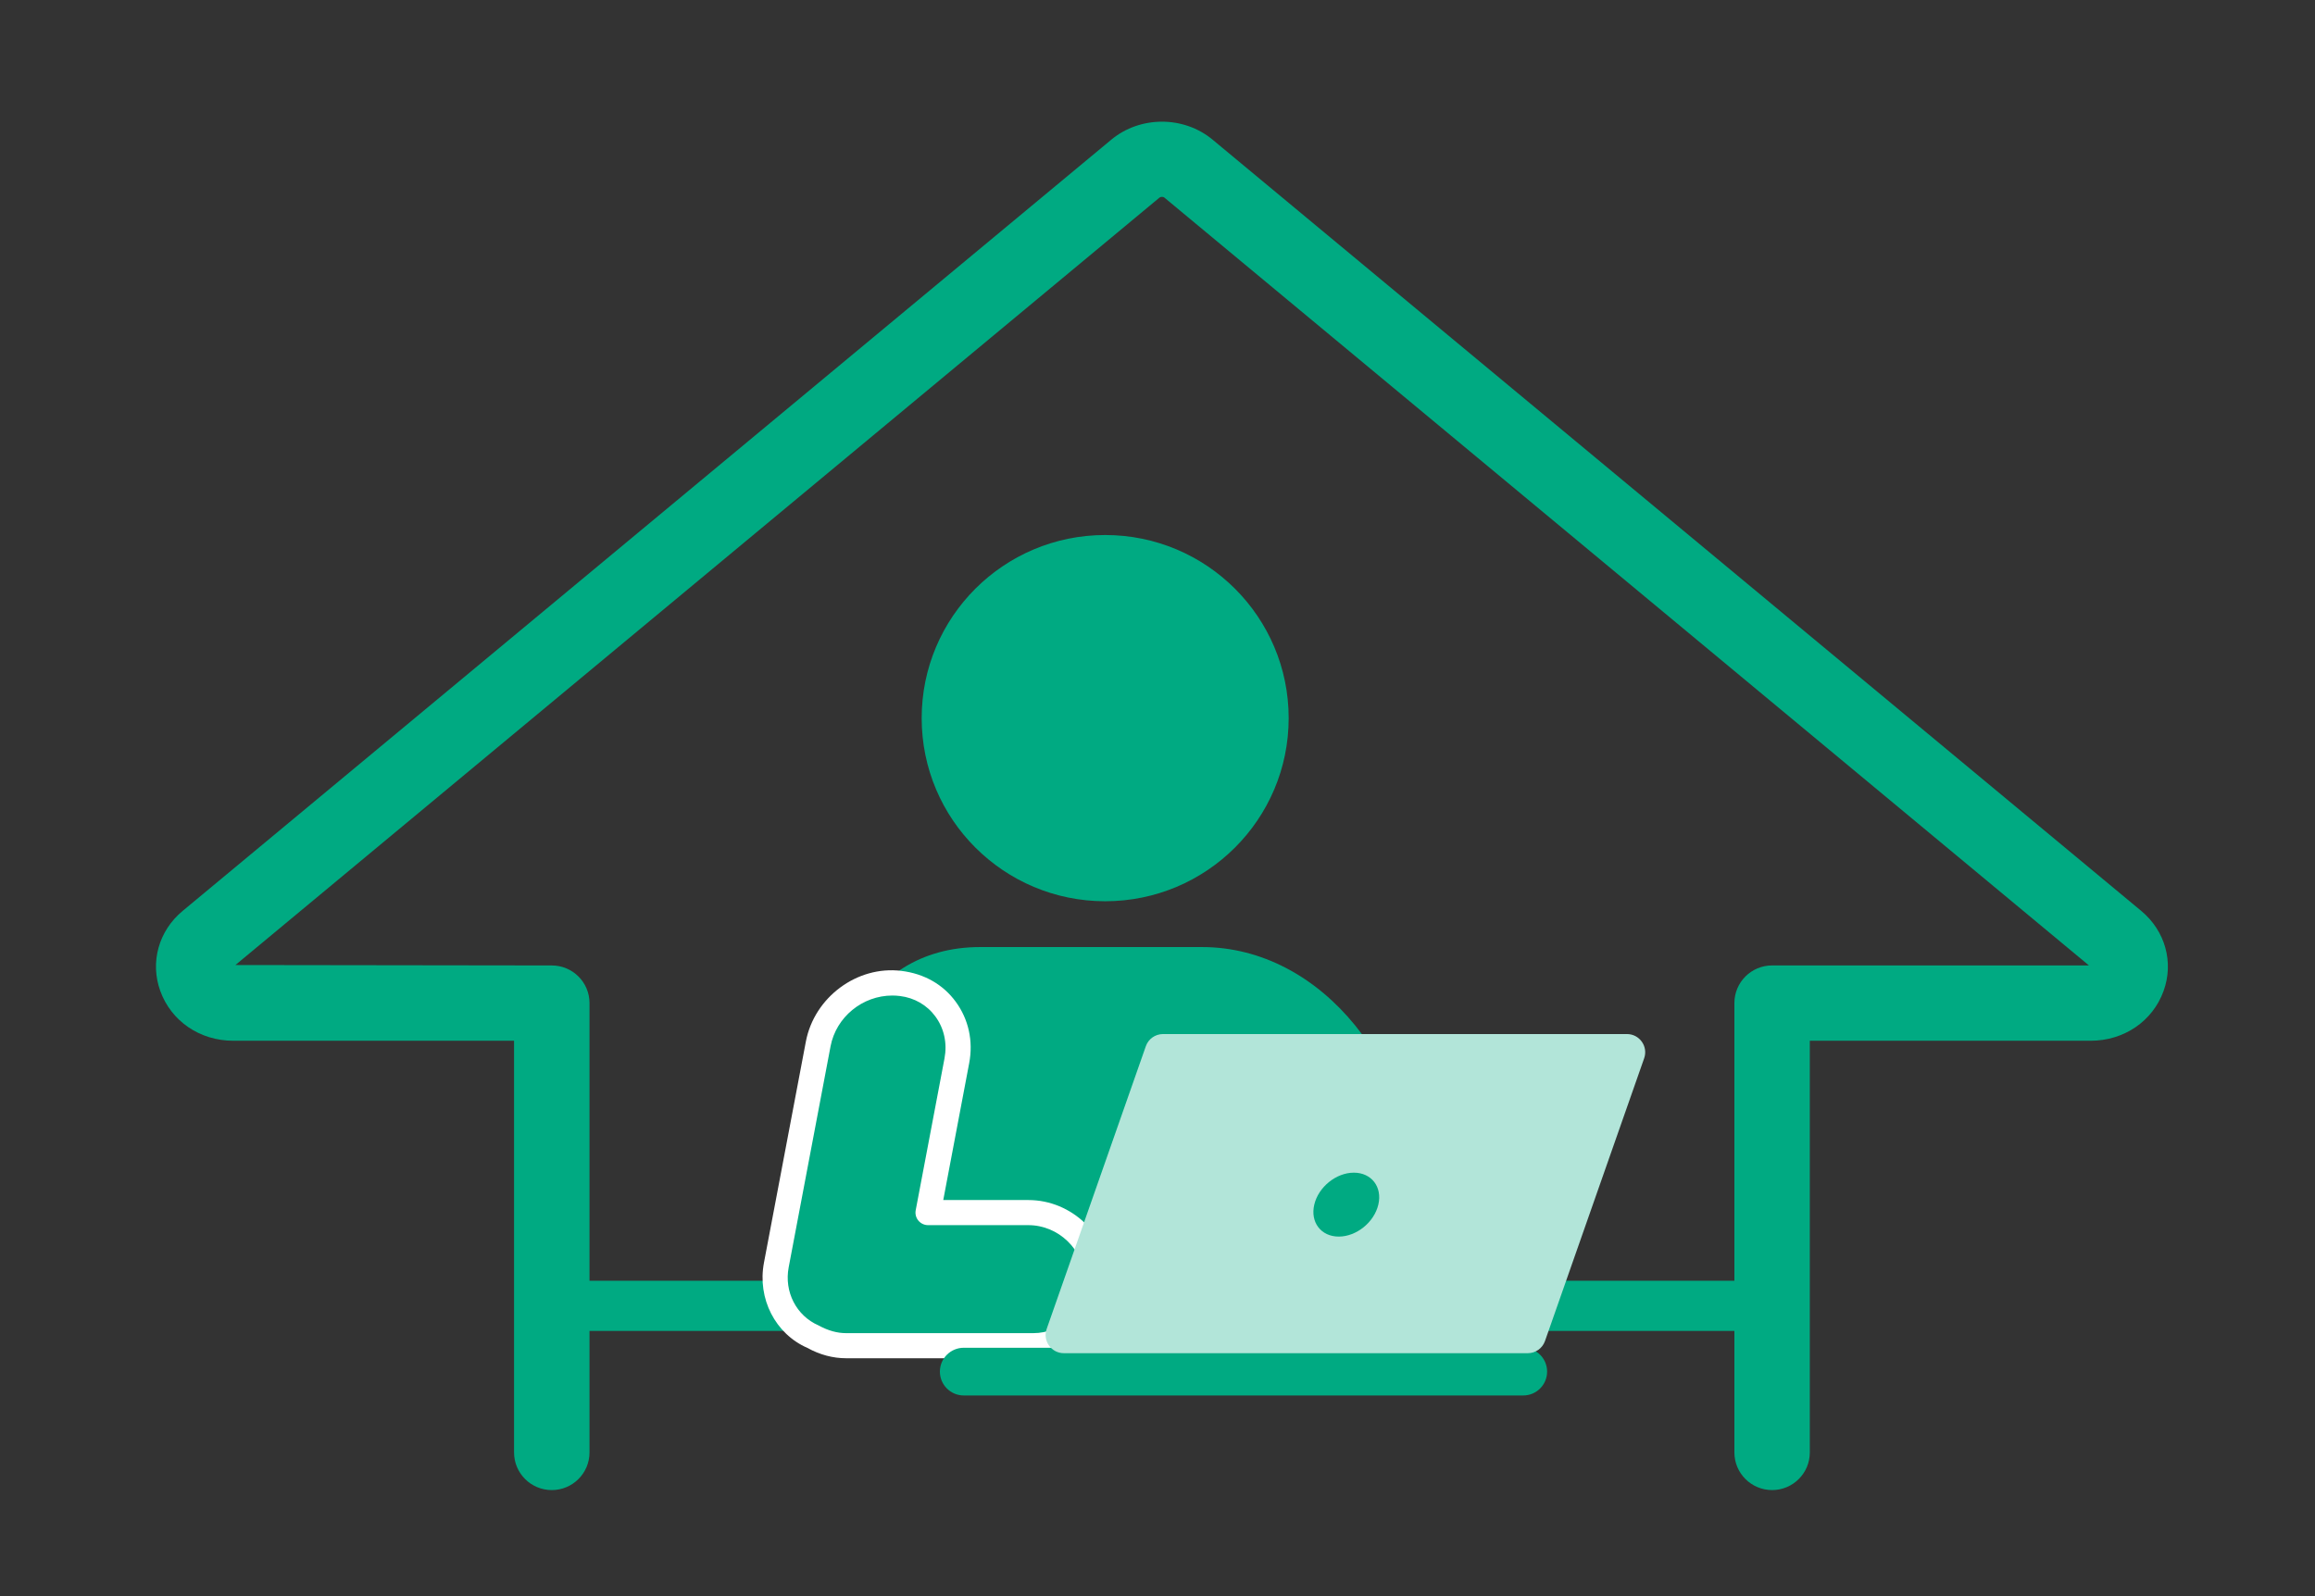 <svg width="174" height="120" viewBox="0 0 174 120" fill="none" xmlns="http://www.w3.org/2000/svg">
<rect x="0" y="0" width="174" height="120" fill="#333333" stroke="none"/>
<path d="M131.96 100.063H43.543C42.498 100.063 41.652 99.219 41.652 98.176C41.652 97.133 42.498 96.289 43.543 96.289H131.96C133.005 96.289 133.851 97.133 133.851 98.176C133.851 99.219 133.005 100.063 131.96 100.063Z" fill="#00AA82"/>
<path d="M83.067 67.758C90.684 67.758 96.859 61.595 96.859 53.991C96.859 46.388 90.684 40.224 83.067 40.224C75.45 40.224 69.275 46.388 69.275 53.991C69.275 61.595 75.45 67.758 83.067 67.758Z" fill="#00AA82"/>
<path d="M106.63 98.737V91.228C106.63 80.213 99.305 71.202 90.352 71.202H73.665C64.711 71.202 60.745 80.213 62.457 90.271V97.78L106.63 98.737Z" fill="#00AA82"/>
<path d="M77.163 91.166H69.623L72.201 79.75C72.845 76.901 71.065 74.288 68.246 73.945L68.123 73.931C65.304 73.587 62.47 75.638 61.827 78.488L58.074 95.104C57.543 97.457 58.677 99.626 60.67 100.512C61.395 100.92 62.218 101.173 63.105 101.173H77.163C79.92 101.173 82.175 98.922 82.175 96.17C82.175 93.418 79.92 91.166 77.163 91.166Z" fill="#00AA82"/>
<path d="M77.296 91.165H69.756L71.919 79.75C72.459 76.9 70.584 74.288 67.753 73.945L67.629 73.93C64.798 73.587 62.039 75.638 61.498 78.488L58.35 95.103C57.905 97.456 59.118 99.625 61.144 100.512C61.884 100.92 62.716 101.173 63.603 101.173H77.661C80.418 101.173 82.592 98.921 82.492 96.169C82.391 93.418 80.054 91.165 77.296 91.165Z" fill="#00AA82"/>
<path d="M77.66 102.116H63.602C62.605 102.116 61.624 101.855 60.687 101.339C58.283 100.29 56.908 97.639 57.421 94.929L60.569 78.313C61.2 74.976 64.421 72.583 67.743 72.992C69.48 73.203 70.889 74.022 71.834 75.312C72.802 76.631 73.161 78.269 72.847 79.925L70.897 90.222H77.297C80.563 90.222 83.317 92.874 83.436 96.134C83.493 97.724 82.922 99.223 81.827 100.357C80.733 101.49 79.251 102.115 77.661 102.115L77.66 102.116ZM67.071 74.846C64.821 74.846 62.843 76.467 62.426 78.664L59.279 95.278C58.929 97.12 59.852 98.917 61.523 99.648C62.254 100.046 62.928 100.229 63.602 100.229H77.66C78.735 100.229 79.729 99.81 80.466 99.049C81.2 98.287 81.584 97.277 81.544 96.204C81.462 93.946 79.557 92.109 77.296 92.109H69.755C69.475 92.109 69.207 91.984 69.027 91.767C68.847 91.551 68.774 91.266 68.826 90.99L70.99 79.575C71.205 78.438 70.963 77.318 70.31 76.426C69.677 75.561 68.727 75.013 67.638 74.882C67.448 74.858 67.259 74.846 67.071 74.846Z" fill="white"/>
<path d="M114.487 101.327H72.441C71.448 101.327 70.644 102.13 70.644 103.121C70.644 104.111 71.448 104.914 72.441 104.914H114.487C115.48 104.914 116.284 104.111 116.284 103.121C116.284 102.13 115.48 101.327 114.487 101.327Z" fill="#00AA82"/>
<path d="M114.831 101.736H79.962C79.018 101.736 78.356 100.805 78.669 99.915L86.123 78.657C86.315 78.108 86.834 77.742 87.416 77.742H122.285C123.229 77.742 123.891 78.672 123.579 79.562L116.125 100.82C115.933 101.369 115.414 101.736 114.831 101.736Z" fill="#B2E5D9"/>
<path d="M103.598 90.567C103.286 91.893 101.954 92.969 100.624 92.969C99.293 92.969 98.47 91.893 98.783 90.567C99.097 89.24 100.427 88.164 101.758 88.164C103.088 88.164 103.912 89.24 103.598 90.567Z" fill="#00AA82"/>
<path d="M133.196 112.026C131.63 112.026 130.36 110.759 130.36 109.195V75.414C130.36 73.85 131.63 72.583 133.196 72.583H157.009L87.511 14.851C87.434 14.784 87.238 14.785 87.156 14.851L17.693 72.553L41.473 72.585C43.038 72.585 44.309 73.851 44.309 75.415V109.196C44.309 110.76 43.038 112.027 41.473 112.027C39.907 112.027 38.637 110.76 38.637 109.196V78.246H17.534C15.023 78.246 12.871 76.778 12.048 74.505C11.265 72.345 11.924 69.981 13.73 68.483L83.529 10.499C85.699 8.7 88.97 8.697 91.138 10.499L160.939 68.483C162.742 69.981 163.402 72.345 162.618 74.506C161.797 76.779 159.642 78.246 157.133 78.246H136.029V109.196C136.029 110.76 134.759 112.027 133.194 112.027L133.196 112.026Z" fill="#00AA82"/>
</svg>
